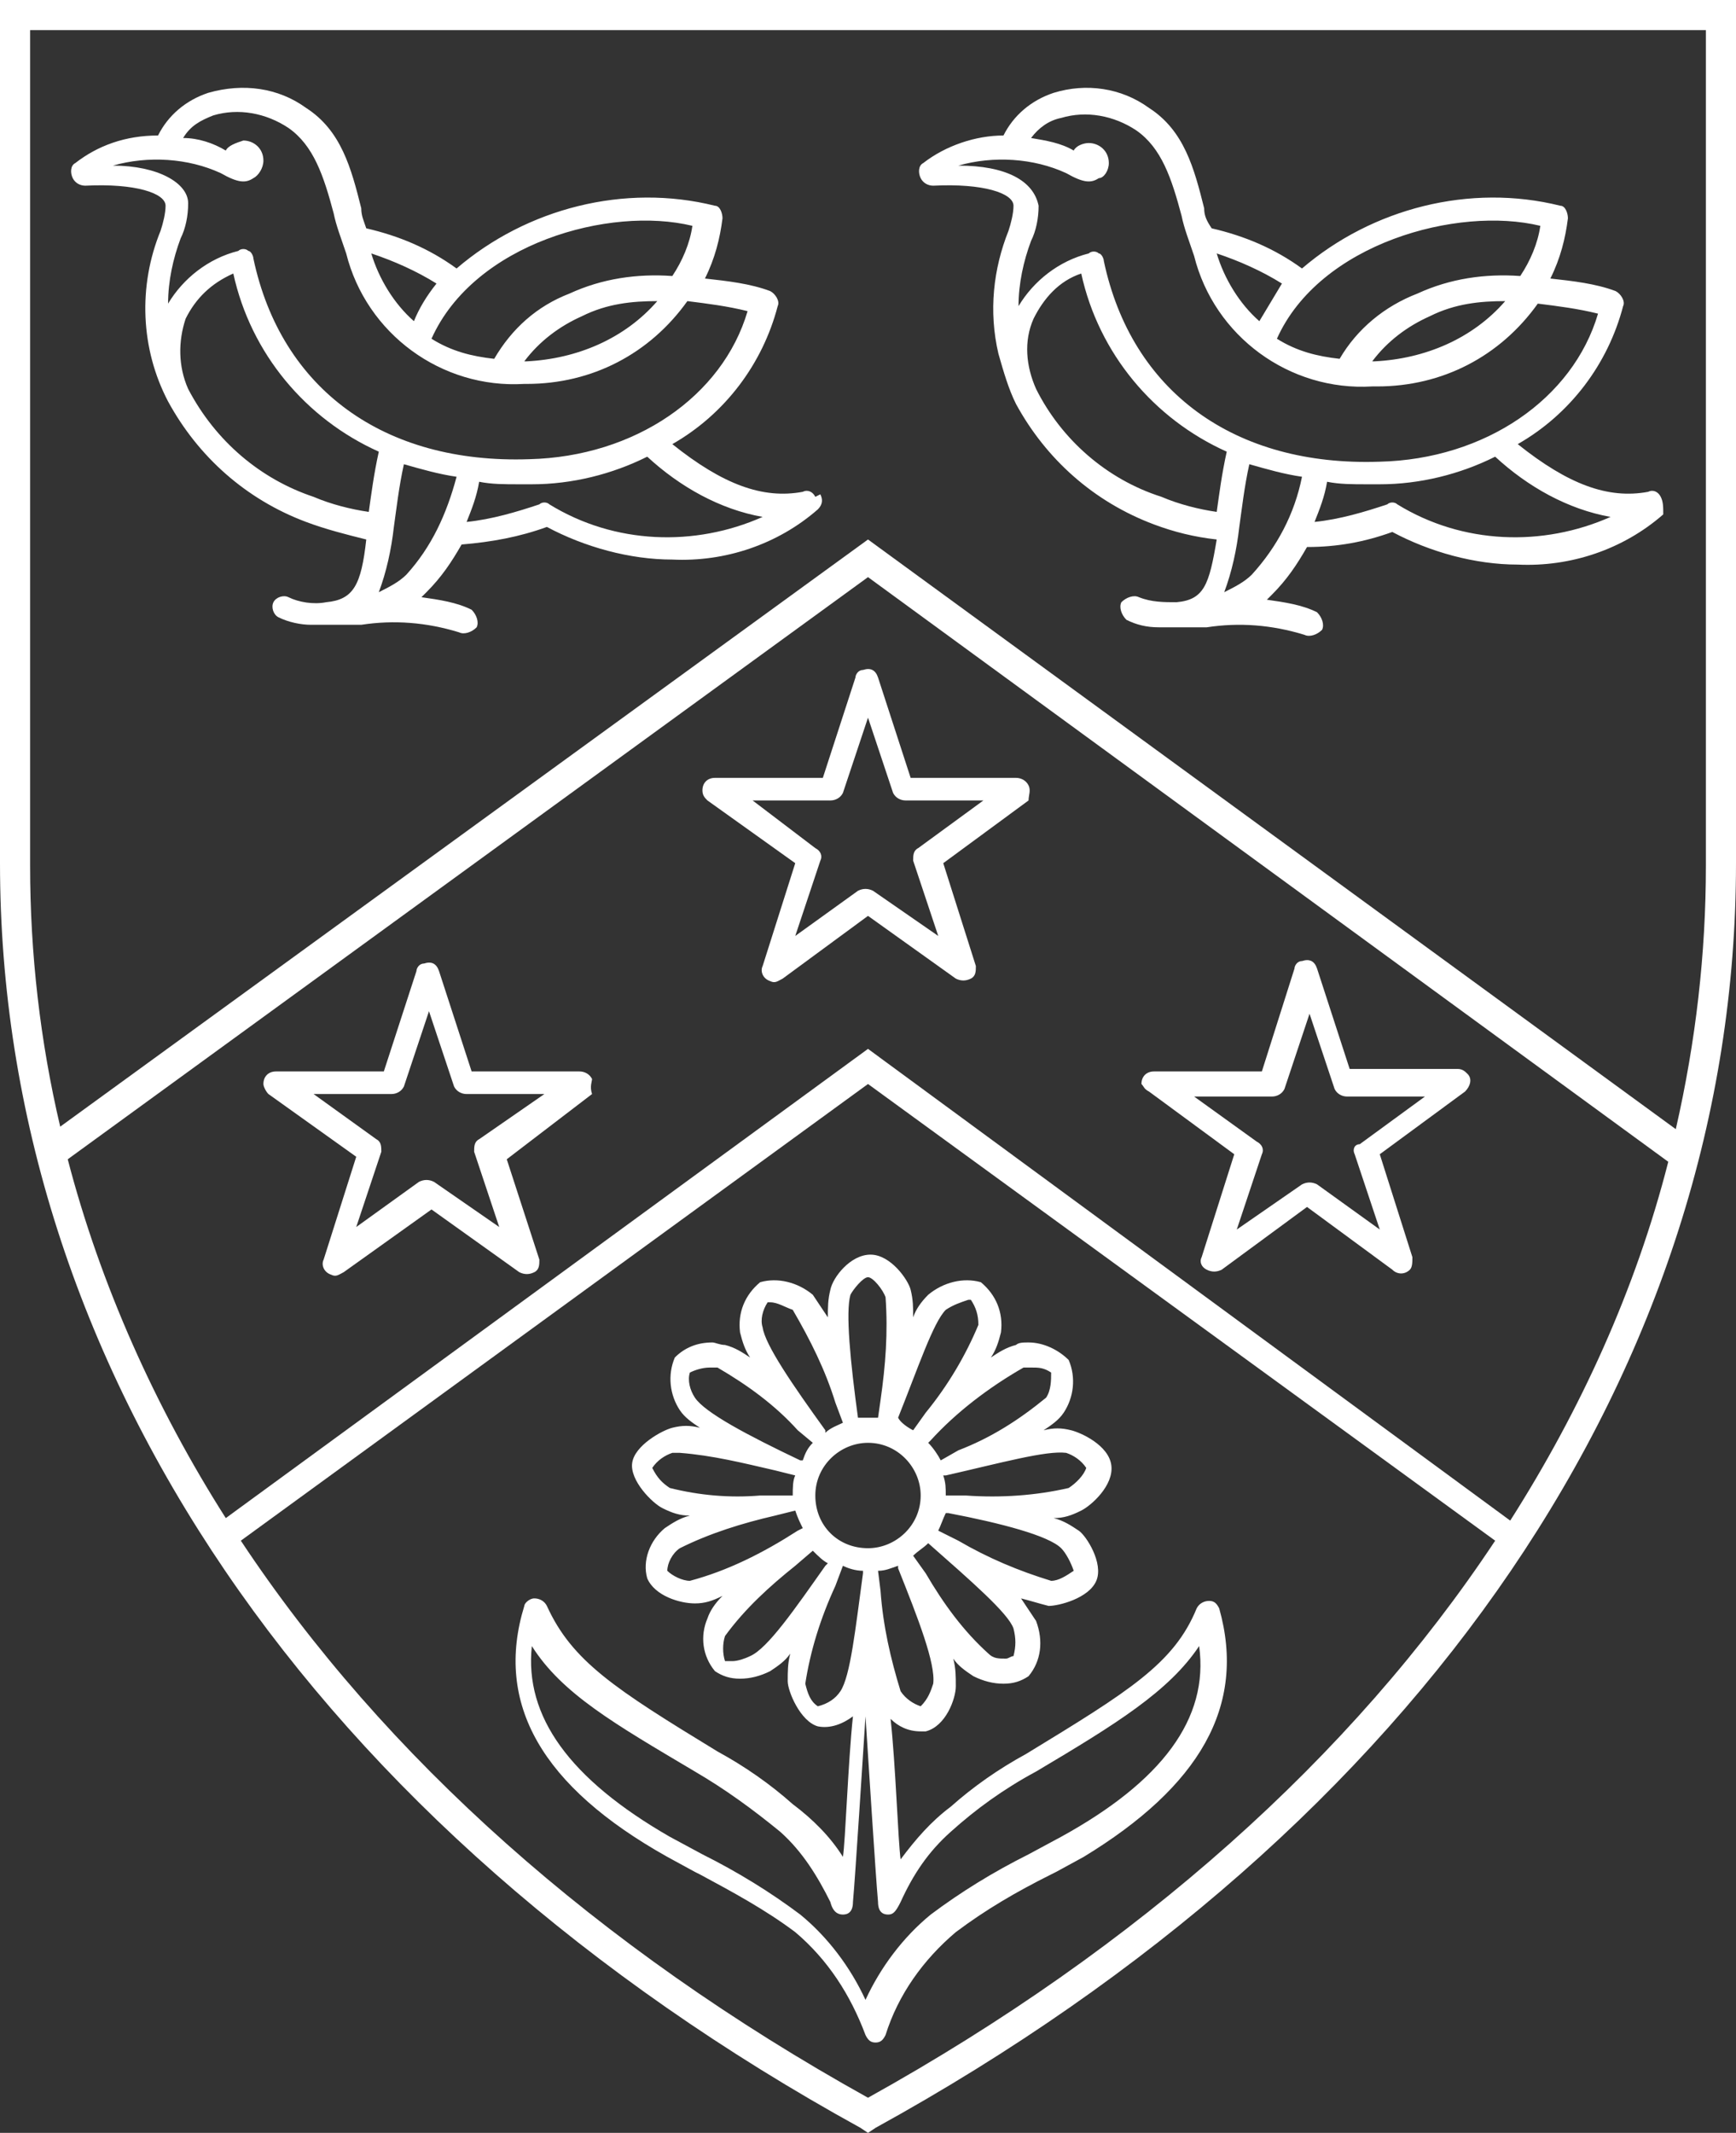 <?xml version="1.0" encoding="utf-8"?>
<!-- Generator: Adobe Illustrator 27.3.1, SVG Export Plug-In . SVG Version: 6.00 Build 0)  -->
<svg version="1.1" id="Layer_1" xmlns="http://www.w3.org/2000/svg" xmlns:xlink="http://www.w3.org/1999/xlink" x="0px" y="0px"
	 viewBox="0 0 69.2 85" style="enable-background:new 0 0 69.2 85;" xml:space="preserve">
<rect x="0" y="0" width="69.2" height="85" fill="#333333" stroke="none"/>
<style type="text/css">
	.st0{fill:#FFFFFF;}
</style>
<path class="st0" d="M41,31.3c-0.1-0.2-0.3-0.3-0.5-0.3h-4.2L35,27c-0.1-0.3-0.3-0.4-0.6-0.3c-0.2,0-0.3,0.2-0.3,0.3l-1.3,4h-4.3
	c-0.3,0-0.5,0.2-0.5,0.5c0,0.2,0.1,0.3,0.2,0.4l3.5,2.5l-1.3,4.1c-0.1,0.2,0,0.5,0.3,0.6c0.2,0.1,0.3,0,0.5-0.1l3.4-2.5l3.5,2.5
	c0.2,0.1,0.4,0.1,0.6,0c0.2-0.1,0.2-0.3,0.2-0.5l-1.3-4.1l3.4-2.5C41,31.7,41.1,31.5,41,31.3L41,31.3z M34.8,35.5
	c-0.2-0.1-0.4-0.1-0.6,0l-2.5,1.8l1-3c0.1-0.2,0-0.4-0.2-0.5L30,31.9h3.1c0.2,0,0.4-0.1,0.5-0.3l1-3l1,3c0.1,0.2,0.3,0.3,0.5,0.3
	h3.1l-2.6,1.9c-0.2,0.1-0.2,0.3-0.2,0.5l1,3L34.8,35.5z"/>
<path class="st0" d="M23.6,43c-0.1-0.2-0.3-0.3-0.5-0.3h-4.3l-1.3-4c-0.1-0.3-0.3-0.4-0.6-0.3c-0.2,0-0.3,0.2-0.3,0.3l-1.3,4H11
	c-0.3,0-0.5,0.2-0.5,0.5c0,0.1,0.1,0.3,0.2,0.4l3.5,2.5l-1.3,4.1c-0.1,0.2,0,0.5,0.3,0.6c0.2,0.1,0.3,0,0.5-0.1l3.5-2.5l3.5,2.5
	c0.2,0.1,0.4,0.1,0.6,0s0.2-0.3,0.2-0.5l-1.3-4l3.4-2.6C23.5,43.3,23.6,43.1,23.6,43L23.6,43z M17.3,47.1c-0.2-0.1-0.4-0.1-0.6,0
	l-2.5,1.8l1-3c0-0.2,0-0.4-0.2-0.5l-2.5-1.8h3.1c0.2,0,0.4-0.1,0.5-0.3l1-3l1,3c0.1,0.2,0.3,0.3,0.5,0.3h3.1l-2.6,1.8
	c-0.2,0.1-0.2,0.3-0.2,0.5l1,3L17.3,47.1z"/>
<path class="st0" d="M45.8,43.5l3.4,2.5l-1.3,4.1c-0.1,0.2,0,0.4,0.2,0.5s0.4,0.1,0.6,0l3.4-2.5l3.4,2.5c0.2,0.2,0.5,0.2,0.7,0
	c0.1-0.1,0.1-0.3,0.1-0.5L55,46l3.4-2.5c0.2-0.2,0.3-0.5,0.1-0.7c-0.1-0.1-0.2-0.2-0.4-0.2h-4.3l-1.3-4c-0.1-0.3-0.3-0.4-0.6-0.3
	c-0.2,0-0.3,0.2-0.3,0.3l-1.3,4.1H46c-0.3,0-0.5,0.2-0.5,0.5C45.6,43.3,45.6,43.4,45.8,43.5L45.8,43.5z M49.3,49l1-3
	c0.1-0.2,0-0.4-0.2-0.5l-2.5-1.8h3.1c0.2,0,0.4-0.1,0.5-0.3l1-3l1,3c0.1,0.2,0.3,0.3,0.5,0.3h3.1l-2.6,1.9c-0.2,0-0.3,0.2-0.2,0.4
	l1,3l-2.5-1.8c-0.2-0.1-0.4-0.1-0.6,0L49.3,49z"/>
<path class="st0" d="M32.5,19.8c-0.1-0.2-0.3-0.3-0.5-0.2c-1.6,0.3-3.2-0.3-5.2-1.9c2.1-1.2,3.6-3.2,4.2-5.5
	c0.1-0.2-0.1-0.5-0.3-0.6c-0.8-0.3-1.7-0.4-2.6-0.5c0.4-0.8,0.6-1.6,0.7-2.4c0-0.2-0.1-0.5-0.3-0.5c-3.6-0.9-7.5,0.1-10.3,2.5
	c-1.1-0.8-2.3-1.3-3.6-1.6c-0.1-0.3-0.2-0.5-0.2-0.8c-0.4-1.6-0.8-3.1-2.2-4c-1.1-0.8-2.5-1-3.9-0.6C7.4,4,6.7,4.6,6.3,5.4
	C5,5.4,3.9,5.8,3,6.5C2.8,6.6,2.8,6.9,2.9,7.1C3,7.3,3.2,7.4,3.4,7.4c2-0.1,3.2,0.3,3.2,0.8c0,0.3-0.1,0.7-0.2,1
	c-0.9,2.2-0.8,4.7,0.3,6.8l0,0l0,0c1.2,2.2,3.1,3.9,5.5,4.8c0.8,0.3,1.6,0.5,2.4,0.7c-0.2,1.8-0.5,2.4-1.6,2.5
	c-0.5,0.1-1.1,0-1.5-0.2c-0.2-0.1-0.5,0-0.6,0.2s0,0.5,0.2,0.6c0.4,0.2,0.9,0.3,1.3,0.3h0.1c0.4,0,0.8,0,1.3,0h0.6
	c1.3-0.2,2.6-0.1,3.9,0.3c0.2,0.1,0.5,0,0.7-0.2c0.1-0.2,0-0.5-0.2-0.7l0,0c-0.6-0.3-1.3-0.4-2-0.5c0.1-0.1,0.1-0.1,0.2-0.2
	c0.6-0.6,1-1.2,1.4-1.9c1.2-0.1,2.3-0.3,3.4-0.7c1.5,0.8,3.3,1.3,5,1.3c2.1,0.1,4.2-0.6,5.8-2c0.2-0.2,0.2-0.4,0.1-0.6L32.5,19.8z
	 M27.6,9c-0.1,0.7-0.4,1.4-0.8,2c-1.4-0.1-2.8,0.1-4.1,0.7c-1.3,0.5-2.3,1.4-3,2.6c-0.9-0.1-1.7-0.3-2.5-0.8
	C18.9,9.7,24.3,8.2,27.6,9L27.6,9z M26.2,12c-1.3,1.5-3.2,2.3-5.2,2.4h-0.1c0.6-0.8,1.4-1.4,2.3-1.8C24.2,12.1,25.2,12,26.2,12
	L26.2,12z M16.5,12.8c-0.8-0.7-1.4-1.7-1.7-2.7c0.9,0.3,1.8,0.7,2.6,1.2C17,11.8,16.7,12.3,16.5,12.8L16.5,12.8z M4.5,6.6
	c1.4-0.4,3-0.3,4.3,0.3l0,0c0.7,0.4,1,0.4,1.3,0.2c0.2-0.1,0.4-0.4,0.4-0.7c0-0.5-0.4-0.8-0.8-0.8C9.4,5.7,9.1,5.8,9,6
	C8.5,5.7,7.9,5.5,7.3,5.5C7.6,5,8,4.8,8.5,4.6c1-0.3,2.1-0.1,3,0.5c1,0.7,1.4,1.9,1.8,3.4c0.1,0.5,0.3,1,0.5,1.6
	c0.8,3.2,3.8,5.4,7.1,5.2H21c2.6,0,4.9-1.2,6.4-3.3c0.8,0.1,1.6,0.2,2.4,0.4c-1,3.4-4.5,5.8-8.7,5.9c-5.8,0.2-9.9-2.8-11-8
	c0-0.1-0.1-0.3-0.2-0.3c-0.1-0.1-0.3-0.1-0.4,0c-1.2,0.3-2.2,1.1-2.8,2.1c0-0.9,0.2-1.8,0.5-2.6c0.2-0.4,0.3-0.9,0.3-1.4
	C7.5,7.3,6.3,6.6,4.5,6.6L4.5,6.6z M7.5,15.5c-0.4-0.9-0.4-1.9-0.1-2.8c0.4-0.8,1-1.4,1.9-1.8c0.7,3.2,2.9,5.8,5.8,7.1
	c-0.2,0.9-0.3,1.7-0.4,2.4c-0.7-0.1-1.5-0.3-2.2-0.6C10.4,19.1,8.6,17.6,7.5,15.5L7.5,15.5z M16.2,22.9c-0.3,0.3-0.7,0.5-1.1,0.7
	c0.3-0.8,0.5-1.7,0.6-2.6c0.1-0.7,0.2-1.6,0.4-2.5c0.7,0.2,1.4,0.4,2.1,0.5C17.8,20.5,17.2,21.8,16.2,22.9L16.2,22.9z M21.9,20.1
	c-0.1-0.1-0.3-0.1-0.4,0c-0.9,0.3-1.9,0.6-2.9,0.7c0.2-0.5,0.4-1,0.5-1.6c0.5,0.1,1,0.1,1.6,0.1h0.5c1.6,0,3.2-0.4,4.6-1.1
	c1.3,1.2,2.9,2.1,4.6,2.4C27.7,21.8,24.5,21.7,21.9,20.1L21.9,20.1z"/>
<path class="st0" d="M66.2,19.8c-0.1-0.2-0.3-0.3-0.5-0.2c-1.6,0.3-3.2-0.3-5.2-1.9c2.1-1.2,3.6-3.2,4.2-5.5
	c0.1-0.2-0.1-0.5-0.3-0.6c-0.8-0.3-1.7-0.4-2.6-0.5c0.4-0.8,0.6-1.6,0.7-2.4c0-0.2-0.1-0.5-0.3-0.5c-3.6-0.9-7.5,0.1-10.3,2.5
	c-1.1-0.8-2.3-1.3-3.6-1.6C48.1,8.8,48,8.6,48,8.3c-0.4-1.6-0.8-3.1-2.2-4c-1.1-0.8-2.5-1-3.8-0.6c-0.9,0.3-1.6,0.9-2,1.7
	c-1.1,0-2.3,0.4-3.2,1.1c-0.2,0.1-0.2,0.4-0.1,0.6c0.1,0.2,0.3,0.3,0.5,0.3c2-0.1,3.2,0.3,3.2,0.8c0,0.3-0.1,0.7-0.2,1
	c-0.6,1.5-0.8,3.2-0.4,4.9c0.2,0.7,0.4,1.4,0.7,2l0,0l0,0c1.2,2.2,3.1,3.9,5.5,4.8c0.8,0.3,1.6,0.5,2.5,0.6
	c-0.3,1.8-0.5,2.4-1.6,2.5c-0.5,0-1,0-1.5-0.2c-0.2-0.1-0.5,0-0.7,0.2c-0.1,0.2,0,0.5,0.2,0.7l0,0c0.4,0.2,0.8,0.3,1.3,0.3h0.1
	c0.4,0,0.8,0,1.2,0h0.6c1.3-0.2,2.6-0.1,3.9,0.3c0.2,0.1,0.5,0,0.7-0.2c0.1-0.2,0-0.5-0.2-0.7l0,0c-0.6-0.3-1.3-0.4-2-0.5
	c0.1-0.1,0.1-0.1,0.2-0.2c0.6-0.6,1-1.2,1.4-1.9c1.2,0,2.3-0.2,3.4-0.6c1.5,0.8,3.3,1.3,5,1.3c2.1,0.1,4.2-0.6,5.8-2
	C66.3,20.2,66.3,20,66.2,19.8L66.2,19.8z M61.4,9c-0.1,0.7-0.4,1.4-0.8,2c-1.4-0.1-2.8,0.1-4.1,0.7c-1.3,0.5-2.4,1.4-3.1,2.6
	c-0.9-0.1-1.7-0.3-2.5-0.8C52.6,9.7,58.1,8.2,61.4,9L61.4,9z M60,12c-1.3,1.5-3.2,2.3-5.2,2.4h-0.1c0.6-0.8,1.4-1.4,2.3-1.8
	C58,12.1,59,12,60,12L60,12z M50.2,12.8c-0.8-0.7-1.4-1.7-1.7-2.7c0.9,0.3,1.8,0.7,2.6,1.2C50.8,11.8,50.5,12.3,50.2,12.8z
	 M38.2,6.6c1.4-0.4,3-0.3,4.3,0.3l0,0c0.7,0.4,1,0.4,1.3,0.2c0.2,0,0.4-0.3,0.4-0.6c0-0.5-0.4-0.8-0.8-0.8c-0.2,0-0.5,0.1-0.6,0.3
	c-0.5-0.3-1.1-0.4-1.7-0.5c0.3-0.4,0.7-0.7,1.2-0.8c1-0.3,2.1-0.1,3,0.5c1,0.7,1.4,1.9,1.8,3.4c0.1,0.5,0.3,1,0.5,1.6
	c0.8,3.2,3.8,5.4,7.1,5.2h0.2c2.6,0,4.9-1.2,6.4-3.3c0.8,0.1,1.6,0.2,2.4,0.4c-1,3.4-4.5,5.8-8.7,5.9c-5.8,0.2-9.9-2.8-11-8
	c0-0.1-0.1-0.3-0.2-0.3c-0.1-0.1-0.3-0.1-0.4,0c-1.2,0.3-2.2,1.1-2.8,2.1c0-0.9,0.2-1.8,0.5-2.6c0.2-0.4,0.3-0.9,0.3-1.4
	C41.2,7.2,40.1,6.6,38.2,6.6L38.2,6.6z M41.3,15.5c-0.4-0.9-0.5-1.9-0.1-2.8c0.4-0.8,1-1.5,1.9-1.8c0.7,3.2,2.9,5.8,5.8,7.1
	c-0.2,0.9-0.3,1.7-0.4,2.4c-0.7-0.1-1.5-0.3-2.2-0.6C44.1,19.1,42.3,17.5,41.3,15.5L41.3,15.5z M49.9,22.9c-0.3,0.3-0.7,0.5-1.1,0.7
	c0.3-0.8,0.5-1.7,0.6-2.6c0.1-0.7,0.2-1.6,0.4-2.5c0.7,0.2,1.4,0.4,2.1,0.5C51.6,20.5,50.9,21.8,49.9,22.9L49.9,22.9z M55.7,20.1
	c-0.1-0.1-0.3-0.1-0.4,0c-0.9,0.3-1.9,0.6-2.9,0.7c0.2-0.5,0.4-1,0.5-1.6c0.5,0.1,1,0.1,1.6,0.1H55c1.6,0,3.2-0.4,4.6-1.1
	c1.3,1.2,2.9,2.1,4.6,2.4C61.5,21.8,58.3,21.7,55.7,20.1L55.7,20.1z"/>
<path class="st0" d="M0,0v34.4c0,20,12.5,38.4,34.3,50.4l0.3,0.2l0.3-0.2c21.8-12,34.3-30.4,34.3-50.4V0H0z M2.7,46.2L34.6,23
	l31.9,23.3c-1.3,5.1-3.5,9.9-6.3,14.3L34.6,41.8L9,60.5C6.2,56.1,4,51.2,2.7,46.2z M34.6,83.6c-10.8-6-19.3-13.6-25-22.2l25-18.2
	l25,18.2C53.9,70,45.4,77.6,34.6,83.6L34.6,83.6z M68,34.5c0,3.5-0.4,7-1.2,10.5L34.6,21.5L2.4,44.9C1.6,41.5,1.2,38,1.2,34.5V1.2
	H68V34.5z"/>
<path class="st0" d="M48.6,64.1c-0.1-0.2-0.2-0.3-0.4-0.3l0,0c-0.2,0-0.4,0.1-0.5,0.3c-0.9,2.2-2.7,3.3-6.8,5.8
	c-1.1,0.6-2.1,1.3-3,2.1c-0.8,0.6-1.4,1.3-2,2.1c-0.1-0.7-0.2-3.8-0.4-5.6c0.3,0.3,0.7,0.5,1.2,0.5c0.1,0,0.2,0,0.2,0
	c0.8-0.2,1.2-1.3,1.2-1.8c0-0.4,0-0.7-0.1-1.1c0.2,0.3,0.5,0.5,0.8,0.7c0.4,0.2,0.8,0.3,1.2,0.3s0.7-0.1,1-0.3
	c0.5-0.6,0.6-1.4,0.3-2.2c-0.2-0.3-0.4-0.6-0.6-0.9c0.4,0.1,0.7,0.2,1.1,0.3c0.4,0,1.6-0.3,1.9-1s-0.4-1.8-0.7-2s-0.6-0.4-1-0.5
	c0.4,0,0.7-0.1,1.1-0.3c0.4-0.2,1.3-1,1.2-1.8s-1.2-1.3-1.6-1.4c-0.4-0.1-0.7-0.1-1.1,0c0.3-0.2,0.6-0.4,0.8-0.7
	c0.4-0.6,0.5-1.4,0.2-2.1c-0.4-0.4-1-0.7-1.6-0.7c-0.2,0-0.4,0-0.5,0.1c-0.4,0.1-0.7,0.3-1,0.5c0.2-0.3,0.3-0.6,0.4-1
	c0.1-0.8-0.2-1.5-0.8-2c-0.7-0.2-1.5,0-2.1,0.5c-0.3,0.3-0.5,0.6-0.6,0.9c0-0.4,0-0.7-0.1-1.1C36.2,51,35.5,50,34.7,50
	s-1.5,0.9-1.6,1.4C33,51.8,33,52.1,33,52.5c-0.2-0.3-0.4-0.6-0.6-0.9c-0.6-0.5-1.4-0.7-2.1-0.5c-0.6,0.5-0.9,1.2-0.8,2
	c0.1,0.4,0.2,0.7,0.4,1c-0.3-0.2-0.6-0.4-1-0.5c-0.2,0-0.4-0.1-0.5-0.1c-0.6,0-1.1,0.2-1.5,0.6c-0.3,0.7-0.2,1.5,0.2,2.1
	c0.2,0.3,0.5,0.5,0.8,0.7c-0.4-0.1-0.7-0.1-1.1,0s-1.5,0.7-1.6,1.4s0.8,1.6,1.2,1.8c0.4,0.2,0.7,0.3,1.1,0.3c-0.4,0.1-0.7,0.3-1,0.5
	c-0.6,0.5-0.9,1.3-0.7,2c0.3,0.7,1.3,1,1.9,1l0,0c0.4,0,0.7-0.1,1.1-0.3c-0.3,0.3-0.5,0.6-0.6,0.9c-0.3,0.7-0.2,1.5,0.3,2.1
	c0.3,0.2,0.6,0.3,1,0.3s0.8-0.1,1.2-0.3c0.3-0.2,0.6-0.4,0.8-0.7c-0.1,0.4-0.1,0.7-0.1,1.1s0.5,1.6,1.2,1.8c0.5,0.1,1-0.1,1.4-0.4
	c-0.2,1.9-0.3,5-0.4,5.6c-0.5-0.8-1.2-1.5-2-2.1c-0.9-0.8-1.9-1.5-3-2.1c-4.1-2.5-5.8-3.6-6.8-5.8c-0.1-0.2-0.3-0.3-0.5-0.3l0,0
	c-0.2,0-0.4,0.2-0.4,0.3c-1.2,3.9,0.7,7.2,5.7,10l1.1,0.6l0.2,0.1c1.3,0.7,2.6,1.4,3.8,2.3c1.3,1.1,2.2,2.5,2.8,4.1
	c0.1,0.2,0.2,0.3,0.4,0.3l0,0c0.2,0,0.3-0.1,0.4-0.3c0.5-1.6,1.5-3,2.8-4.1c1.2-0.9,2.4-1.6,3.8-2.3l0.2-0.1l1.1-0.6
	C47.8,71.2,49.7,68,48.6,64.1L48.6,64.1z M36.7,68L36.7,68c-0.3-0.1-0.6-0.3-0.8-0.6c-0.4-1.3-0.7-2.6-0.8-4L35,62.6
	c0.3,0,0.5-0.1,0.8-0.2v0.1c0.8,2,1.5,3.8,1.4,4.6C37.1,67.4,37,67.7,36.7,68L36.7,68z M40.4,66L40.4,66c-0.1,0-0.2,0.1-0.3,0.1
	c-0.3,0-0.5,0-0.7-0.2c-1-0.9-1.8-2-2.5-3.2L36.4,62c0.2-0.2,0.4-0.3,0.6-0.5l0,0c1.7,1.5,3.2,2.8,3.4,3.4
	C40.5,65.3,40.5,65.6,40.4,66L40.4,66z M42.3,61.7c0.2,0.2,0.4,0.6,0.5,0.9l0,0c-0.3,0.2-0.6,0.4-0.9,0.4l0,0
	c-1.3-0.4-2.5-0.9-3.7-1.6L37.4,61c0.1-0.2,0.2-0.5,0.3-0.7h0.1C39.9,60.7,41.8,61.2,42.3,61.7L42.3,61.7z M42.5,57.9
	c0.3,0.1,0.6,0.3,0.8,0.6l0,0c-0.1,0.3-0.4,0.6-0.7,0.8c-1.3,0.3-2.7,0.4-4.1,0.3h-0.8l0,0c0-0.3,0-0.5-0.1-0.8h0.1
	C39.9,58.3,41.7,57.8,42.5,57.9L42.5,57.9z M40.8,54.5c0.1,0,0.2,0,0.3,0c0.3,0,0.5,0,0.8,0.2l0,0c0,0.3,0,0.7-0.2,1
	c-1.1,0.9-2.2,1.6-3.5,2.1l-0.7,0.4c-0.1-0.2-0.3-0.5-0.5-0.7l0.1-0.1C38.1,56.3,39.4,55.3,40.8,54.5z M35.8,56.5
	c0.8-2,1.4-3.8,1.9-4.3c0.3-0.2,0.6-0.3,0.9-0.4h0.1c0.2,0.3,0.3,0.6,0.3,1c-0.5,1.2-1.2,2.4-2.1,3.5L36.4,57
	C36.2,56.9,35.9,56.7,35.8,56.5L35.8,56.5L35.8,56.5z M33.9,51.6c0.1-0.2,0.5-0.7,0.7-0.7l0,0c0.2,0,0.6,0.5,0.7,0.8
	c0.1,1.4,0,2.7-0.2,4.1l0,0L35,56.5c-0.1,0-0.3,0-0.4,0c-0.1,0-0.3,0-0.4,0l0,0C33.9,54.3,33.7,52.3,33.9,51.6L33.9,51.6z
	 M34.6,57.5c1.2,0,2.1,1,2.1,2.1c0,1.2-1,2.1-2.1,2.1c-1.2,0-2.1-0.9-2.1-2.1C32.5,58.4,33.5,57.5,34.6,57.5z M30.6,51.9h0.1
	c0.3,0,0.6,0.2,0.9,0.3c0.7,1.2,1.3,2.4,1.7,3.7l0.3,0.8c-0.2,0.1-0.5,0.2-0.7,0.4V57c-1.3-1.8-2.4-3.4-2.5-4.1
	C30.3,52.6,30.4,52.2,30.6,51.9L30.6,51.9z M27.7,55.7c-0.2-0.3-0.3-0.7-0.2-1l0,0c0.2-0.1,0.5-0.2,0.8-0.2c0.1,0,0.2,0,0.3,0
	c1.2,0.7,2.3,1.5,3.2,2.5l0.6,0.5c-0.2,0.2-0.3,0.4-0.4,0.7h-0.1C29.8,57.2,28.1,56.3,27.7,55.7L27.7,55.7z M26.7,59.3
	c-0.3-0.2-0.5-0.4-0.7-0.8l0,0c0.2-0.3,0.5-0.5,0.8-0.6c0.1,0,0.2,0,0.3,0c1.3,0.1,2.5,0.4,3.8,0.7l0.8,0.2
	c-0.1,0.2-0.1,0.5-0.1,0.8l0,0h-1.3C29.1,59.7,27.9,59.6,26.7,59.3L26.7,59.3z M27.5,63L27.5,63c-0.3,0-0.7-0.2-0.9-0.4l0,0
	c0-0.3,0.2-0.7,0.5-0.9c1.2-0.6,2.5-1,3.8-1.3l0.8-0.2c0.1,0.3,0.2,0.5,0.3,0.7L31.8,61C30.4,61.9,29,62.6,27.5,63L27.5,63z
	 M29.9,66c-0.2,0.1-0.5,0.2-0.7,0.2c-0.1,0-0.2,0-0.3,0l0,0c-0.1-0.3-0.1-0.7,0-1c0.8-1.1,1.8-2,2.8-2.8l0.7-0.6
	c0.2,0.2,0.4,0.4,0.6,0.5l-0.1,0.1C31.7,64.1,30.6,65.7,29.9,66L29.9,66z M32.6,68L32.6,68c-0.3-0.2-0.4-0.5-0.5-0.9
	c0.2-1.3,0.6-2.6,1.2-3.9l0.3-0.8c0.2,0.1,0.5,0.2,0.8,0.2v0.1c-0.3,2.2-0.5,4.1-0.9,4.7C33.3,67.7,33,67.9,32.6,68L32.6,68z
	 M42.3,73.2L41,73.9c-1.4,0.7-2.7,1.5-3.9,2.4c-1.1,0.9-2,2.1-2.6,3.4c-0.6-1.3-1.5-2.5-2.6-3.4c-1.2-0.9-2.5-1.7-3.9-2.4l-1.3-0.7
	c-4-2.3-5.8-4.8-5.5-7.6c1.2,1.9,3.3,3.1,6.5,5c1.2,0.7,2.3,1.5,3.4,2.4c0.9,0.8,1.5,1.8,2,2.8c0.1,0.4,0.3,0.5,0.5,0.5
	s0.4-0.1,0.4-0.5c0.1-1.1,0.4-5.9,0.5-7.4c0.1,1.5,0.4,6.3,0.5,7.4c0,0.4,0.2,0.5,0.4,0.5s0.3-0.1,0.5-0.5c0.5-1.1,1.1-2,2-2.8
	c1-0.9,2.1-1.7,3.4-2.4c3.2-1.9,5.3-3.2,6.5-5C48.2,68.5,46.3,71,42.3,73.2z"/>
</svg>
